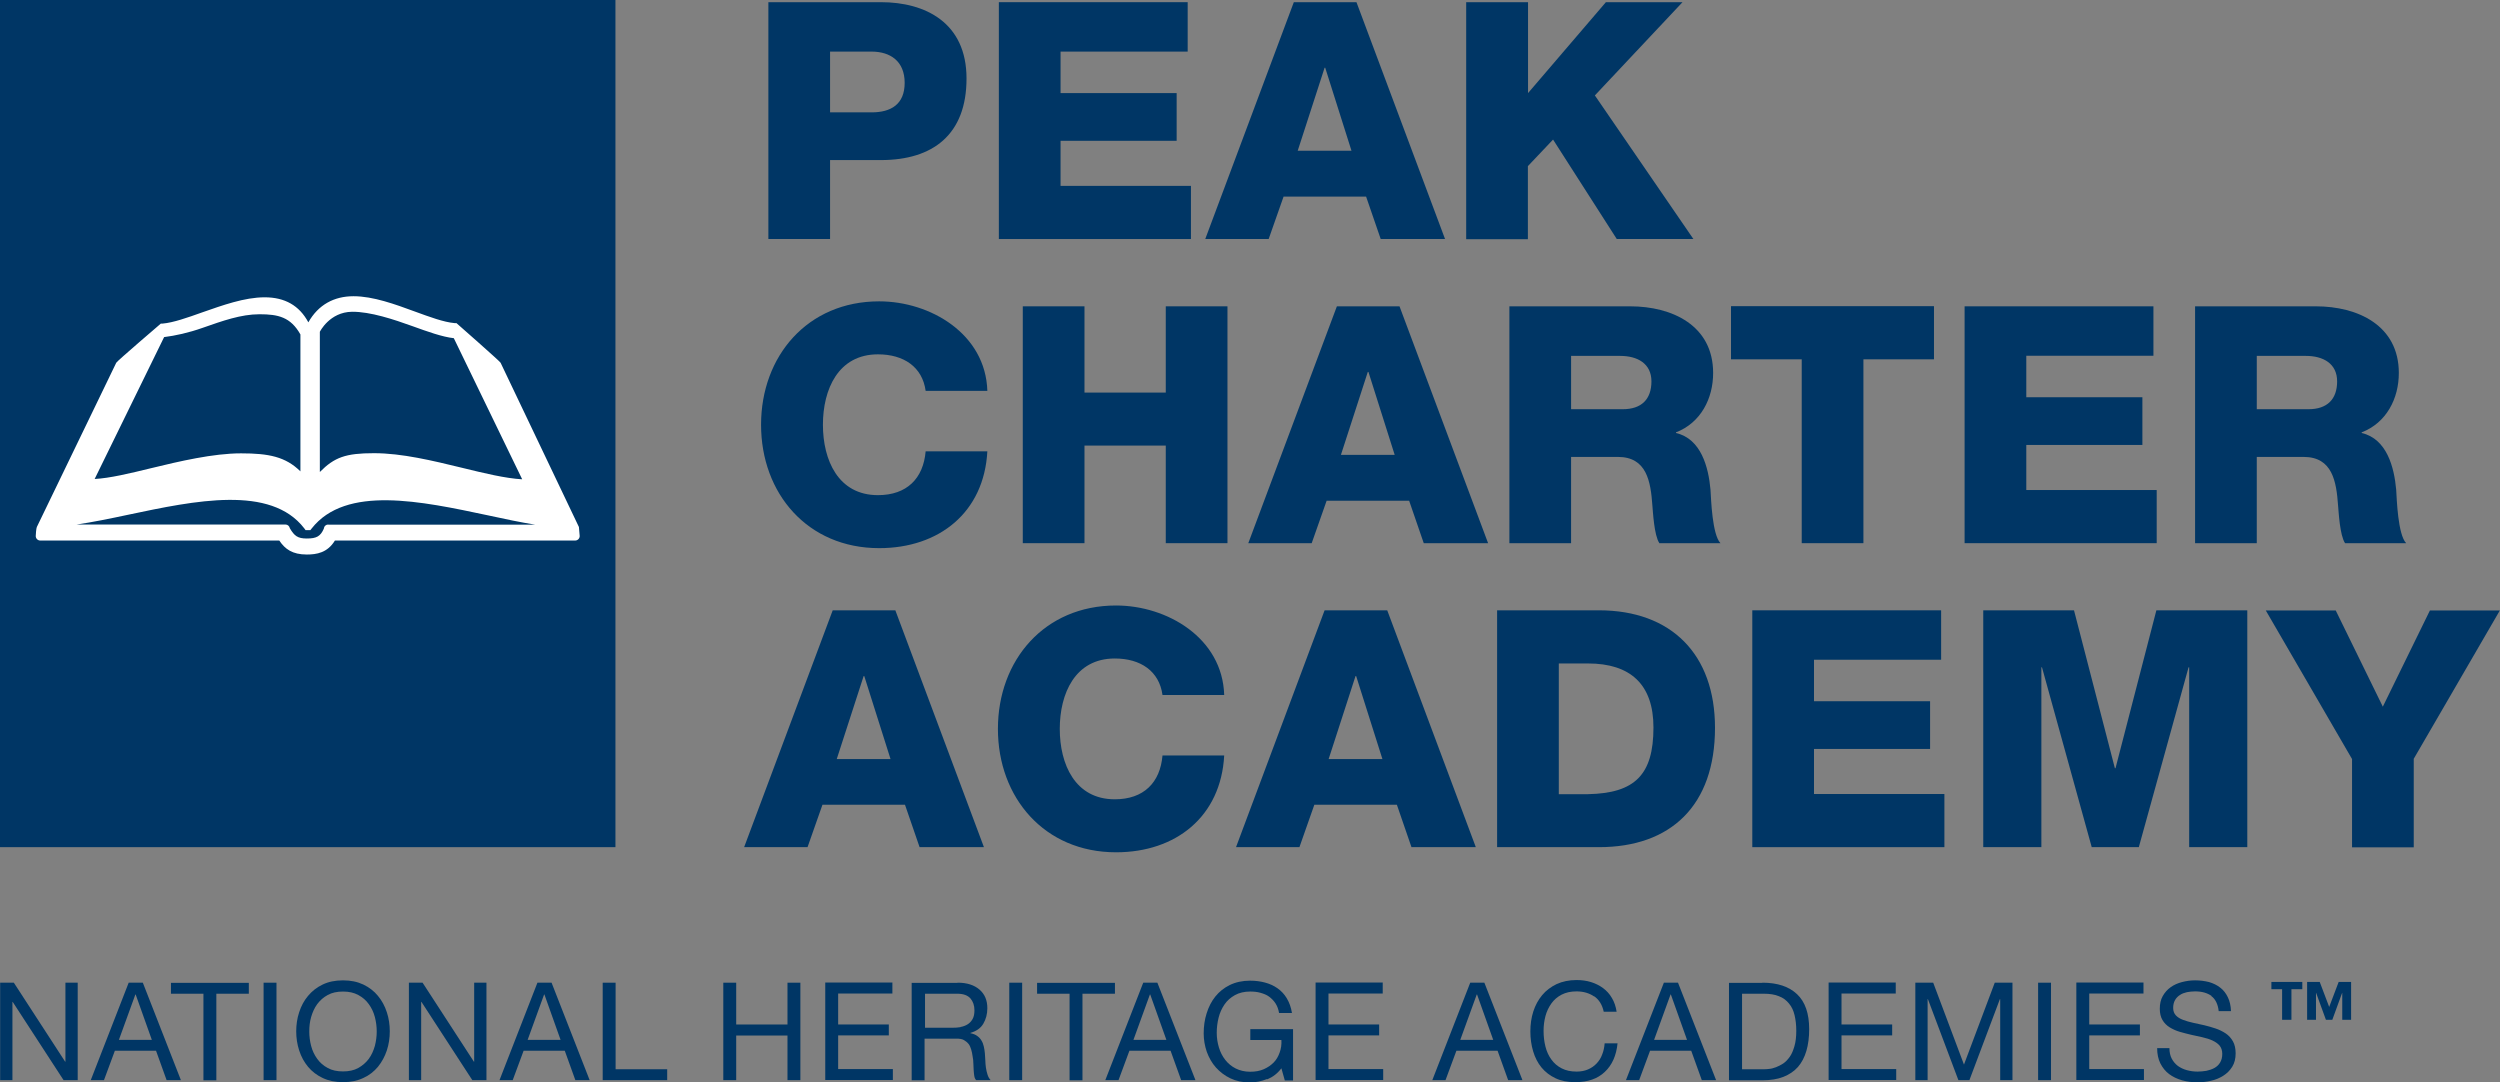 <?xml version="1.0" encoding="UTF-8"?><svg id="Layer_1" xmlns="http://www.w3.org/2000/svg" width="160.86" height="69.64" viewBox="0 0 160.86 69.64"><rect x="0" y="0" width="160.86" height="69.64" fill="#808080" stroke="none"/><defs><style>.cls-1{fill:#fff;}.cls-2{fill:#003665;}</style></defs><rect class="cls-2" width="39.6" height="54.51"/><path class="cls-1" d="M21.12,33.75c-.14,0-.26.1-.28.24v.02c-.22.5-.47.64-1.1.64-.59,0-.8-.17-1.09-.66h0c-.03-.14-.14-.24-.28-.24H4.93c1.02-.15,2.15-.38,3.32-.63,4.3-.91,9.17-1.93,11.33.88l.08.11h.31l.08-.1c2.2-2.81,7.06-1.76,11.35-.85,1.06.23,2.09.45,3.04.6h-13.32ZM10.56,21.69c.71-.09,1.56-.27,2.49-.6,1.26-.44,2.45-.87,3.65-.87s2,.18,2.63,1.3v8.81c-.95-.94-2.03-1.16-3.82-1.16s-3.96.51-5.81.96c-1.35.33-2.64.64-3.61.69l4.47-9.13ZM22.65,20.06c1.18-.01,2.68.49,3.9.93.94.34,1.91.69,2.65.77l4.4,9.08c-1.08-.06-2.44-.39-3.87-.74-1.9-.46-3.86-.94-5.67-.94s-2.54.26-3.48,1.21v-9.02s.62-1.27,2.07-1.29ZM37.25,33.91l-5.04-10.57c-.05-.1-2.84-2.55-2.84-2.55h-.12c-.7-.06-1.61-.4-2.57-.75-1.25-.46-2.67-.98-3.93-.98s-2.27.55-2.91,1.68c-.58-1.08-1.51-1.61-2.81-1.61s-2.73.52-4.02.97c-.95.34-1.86.66-2.54.72h-.12s-2.83,2.42-2.87,2.52l-5.11,10.57c-.04.09-.07.48-.07.58,0,.16.13.29.29.29h15.38c.37.55.84.9,1.77.9.63,0,1.33-.11,1.81-.9h15.46c.16,0,.29-.13.29-.29"/><path class="cls-2" d="M49.44.14h7.24c2.84,0,5.51,1.3,5.51,4.91s-2.16,5.25-5.51,5.25h-3.27v5.08h-3.97V.14ZM53.41,7.23h2.67c1.24,0,2.13-.51,2.13-1.9s-.92-2.01-2.13-2.01h-2.67v3.91Z"/><path class="cls-2" d="M64.27.14h12.15v3.18h-8.18v2.67h7.47v3.07h-7.47v2.9h8.39v3.42h-12.36V.14Z"/><path class="cls-2" d="M83.25.14h4.03l5.7,15.24h-4.14l-.94-2.73h-5.31l-.96,2.73h-4.08L83.25.14ZM83.5,9.7h3.46l-1.69-5.34h-.04l-1.73,5.34Z"/><path class="cls-2" d="M94.35.14h3.97v5.85L103.33.14h4.93l-5.64,6,6.34,9.24h-4.93l-4.1-6.4-1.62,1.71v4.7h-3.97V.14Z"/><path class="cls-2" d="M59.56,25.15c-.21-1.54-1.41-2.35-3.07-2.35-2.56,0-3.54,2.26-3.54,4.53s.98,4.53,3.54,4.53c1.86,0,2.92-1.07,3.07-2.82h3.97c-.21,3.93-3.1,6.23-6.96,6.23-4.61,0-7.6-3.52-7.6-7.94s2.99-7.94,7.6-7.94c3.29,0,6.85,2.09,6.96,5.76h-3.97Z"/><path class="cls-2" d="M65.81,19.71h3.97v5.55h5.23v-5.55h3.97v15.24h-3.97v-6.28h-5.23v6.28h-3.97v-15.24Z"/><path class="cls-2" d="M86.02,19.71h4.03l5.7,15.24h-4.14l-.94-2.73h-5.31l-.96,2.73h-4.08l5.7-15.24ZM86.28,29.27h3.46l-1.69-5.34h-.04l-1.73,5.34Z"/><path class="cls-2" d="M97.12,19.71h7.77c2.69,0,5.34,1.22,5.34,4.29,0,1.64-.79,3.2-2.39,3.82v.04c1.62.38,2.09,2.2,2.22,3.65.04.64.11,2.88.64,3.44h-3.93c-.34-.51-.41-2.01-.45-2.43-.11-1.54-.36-3.12-2.22-3.12h-3.01v5.55h-3.97v-15.24ZM101.09,26.33h3.33c1.2,0,1.84-.64,1.84-1.79s-.9-1.64-2.01-1.64h-3.16v3.44Z"/><path class="cls-2" d="M124.45,23.12h-4.55v11.83h-3.97v-11.83h-4.55v-3.42h13.06v3.42Z"/><path class="cls-2" d="M126.41,19.71h12.15v3.18h-8.18v2.67h7.47v3.07h-7.47v2.9h8.39v3.42h-12.36v-15.24Z"/><path class="cls-2" d="M141.24,19.71h7.77c2.69,0,5.34,1.22,5.34,4.29,0,1.64-.79,3.2-2.39,3.82v.04c1.62.38,2.09,2.2,2.22,3.65.04.64.11,2.88.64,3.44h-3.93c-.34-.51-.41-2.01-.45-2.43-.11-1.54-.36-3.12-2.22-3.12h-3.01v5.55h-3.97v-15.24ZM145.21,26.33h3.33c1.2,0,1.84-.64,1.84-1.79s-.9-1.64-2.01-1.64h-3.16v3.44Z"/><path class="cls-2" d="M53.58,39.27h4.03l5.7,15.24h-4.14l-.94-2.73h-5.31l-.96,2.73h-4.08l5.7-15.24ZM53.84,48.84h3.46l-1.69-5.34h-.04l-1.73,5.34Z"/><path class="cls-2" d="M74.8,44.72c-.21-1.54-1.41-2.35-3.07-2.35-2.56,0-3.54,2.26-3.54,4.53s.98,4.53,3.54,4.53c1.86,0,2.92-1.07,3.07-2.82h3.97c-.21,3.93-3.1,6.23-6.96,6.23-4.61,0-7.6-3.52-7.6-7.94s2.99-7.94,7.6-7.94c3.29,0,6.85,2.09,6.96,5.76h-3.97Z"/><path class="cls-2" d="M85.23,39.27h4.03l5.7,15.24h-4.14l-.94-2.73h-5.31l-.96,2.73h-4.08l5.7-15.24ZM85.49,48.84h3.46l-1.69-5.34h-.04l-1.73,5.34Z"/><path class="cls-2" d="M96.33,39.27h6.55c4.67,0,7.47,2.84,7.47,7.56,0,5-2.84,7.68-7.47,7.68h-6.55v-15.24ZM100.3,51.1h1.88c3.01-.06,4.21-1.24,4.21-4.29,0-2.78-1.49-4.12-4.21-4.12h-1.88v8.41Z"/><path class="cls-2" d="M112.75,39.27h12.15v3.18h-8.18v2.67h7.47v3.07h-7.47v2.9h8.39v3.42h-12.36v-15.24Z"/><path class="cls-2" d="M127.6,39.27h5.85l2.63,10.16h.04l2.63-10.16h5.85v15.24h-3.74v-11.57h-.04l-3.2,11.57h-3.03l-3.2-11.57h-.04v11.57h-3.74v-15.24Z"/><path class="cls-2" d="M155.31,48.84v5.68h-3.97v-5.68l-5.55-9.56h4.5l3.03,6.19,3.03-6.19h4.5l-5.55,9.56Z"/><path class="cls-2" d="M147.44,63.65v1.97h-.6v-1.97h-.69v-.47h1.99v.47h-.69ZM150.71,65.62v-1.73h-.01l-.63,1.73h-.41l-.63-1.73h-.01v1.73h-.57v-2.44h.81l.61,1.61.61-1.61h.8v2.44h-.57Z"/><path class="cls-2" d="M.89,63.23l3.3,5.08h.02v-5.08h.79v6.27h-.91l-3.27-5.03h-.02v5.03h-.79v-6.27h.89Z"/><path class="cls-2" d="M9.19,63.23l2.45,6.27h-.92l-.68-1.89h-2.65l-.7,1.89h-.85l2.44-6.27h.92ZM9.77,66.91l-1.04-2.92h-.02l-1.06,2.92h2.12Z"/><path class="cls-2" d="M11,63.94v-.7h5.01v.7h-2.09v5.57h-.83v-5.57h-2.09Z"/><path class="cls-2" d="M17.79,63.23v6.27h-.83v-6.27h.83Z"/><path class="cls-2" d="M19.25,65.13c.13-.4.31-.74.57-1.05.25-.3.56-.55.94-.73.37-.18.81-.27,1.31-.27s.93.09,1.31.27c.37.18.69.42.94.73.25.3.44.65.57,1.05.13.39.19.81.19,1.23s-.06.84-.19,1.23c-.13.39-.32.74-.57,1.05-.25.3-.56.55-.94.72-.38.18-.81.27-1.31.27s-.93-.09-1.31-.27-.69-.42-.94-.72-.44-.65-.57-1.05c-.13-.4-.19-.81-.19-1.23s.06-.84.19-1.23ZM20.02,67.3c.08.31.21.58.39.83.18.25.4.44.68.59.27.15.6.22.98.22s.71-.07.98-.22c.27-.15.5-.35.68-.59.18-.25.3-.52.39-.83.08-.31.12-.62.12-.93s-.04-.63-.12-.93c-.08-.31-.21-.58-.39-.83-.18-.25-.4-.44-.68-.59-.28-.15-.6-.22-.98-.22s-.71.07-.98.22c-.28.15-.5.35-.68.59-.18.25-.3.52-.39.83s-.12.62-.12.93.04.63.12.93Z"/><path class="cls-2" d="M27.19,63.23l3.3,5.08h.02v-5.08h.79v6.27h-.91l-3.27-5.03h-.02v5.03h-.79v-6.27h.89Z"/><path class="cls-2" d="M35.49,63.23l2.45,6.27h-.92l-.68-1.89h-2.65l-.7,1.89h-.85l2.44-6.27h.92ZM36.07,66.91l-1.04-2.92h-.02l-1.06,2.92h2.12Z"/><path class="cls-2" d="M39.61,63.23v5.57h3.32v.7h-4.15v-6.27h.83Z"/><path class="cls-2" d="M47.37,63.23v2.69h3.3v-2.69h.83v6.27h-.83v-2.87h-3.3v2.87h-.83v-6.27h.83Z"/><path class="cls-2" d="M57.42,63.23v.7h-3.49v1.99h3.26v.7h-3.26v2.17h3.52v.7h-4.35v-6.27h4.33Z"/><path class="cls-2" d="M61.62,63.23c.6,0,1.06.15,1.4.44.34.29.51.69.51,1.2,0,.38-.09.71-.26,1-.17.29-.45.48-.83.59v.02c.18.04.33.09.44.18.11.08.21.18.27.29.07.11.12.24.15.38.03.14.06.29.07.44.01.15.02.31.03.47,0,.16.02.31.04.47.02.15.06.3.1.43.04.14.11.26.2.36h-.93c-.06-.06-.1-.15-.12-.26s-.03-.24-.04-.37c0-.14-.01-.29-.02-.44,0-.16-.02-.31-.05-.47-.02-.15-.05-.3-.09-.43s-.09-.26-.17-.36c-.08-.1-.18-.18-.3-.25s-.29-.09-.49-.09h-2.04v2.68h-.83v-6.27h2.95ZM61.8,66.08c.18-.03.33-.09.46-.17.13-.08.24-.2.32-.34s.12-.33.12-.56c0-.32-.09-.57-.26-.77-.18-.2-.46-.3-.85-.3h-2.07v2.19h1.74c.19,0,.38-.01.55-.04Z"/><path class="cls-2" d="M65.77,63.23v6.27h-.83v-6.27h.83Z"/><path class="cls-2" d="M66.73,63.94v-.7h5.01v.7h-2.09v5.57h-.83v-5.57h-2.09Z"/><path class="cls-2" d="M74.47,63.23l2.45,6.27h-.92l-.68-1.89h-2.65l-.7,1.89h-.85l2.44-6.27h.92ZM75.05,66.91l-1.04-2.92h-.02l-1.06,2.92h2.12Z"/><path class="cls-2" d="M81.53,69.43c-.36.14-.73.22-1.1.22-.47,0-.89-.09-1.25-.26s-.68-.41-.94-.7c-.26-.29-.45-.63-.59-1.01-.13-.38-.2-.78-.2-1.18,0-.46.06-.89.19-1.3.13-.41.31-.77.56-1.08.25-.31.56-.56.93-.74.37-.18.81-.28,1.3-.28.34,0,.66.04.96.12.3.08.57.2.81.37.24.17.44.38.6.65s.27.57.33.94h-.83c-.04-.24-.12-.45-.23-.62-.11-.17-.25-.31-.41-.43s-.35-.19-.56-.25c-.21-.06-.43-.08-.66-.08-.38,0-.71.08-.98.23s-.5.35-.67.6c-.17.25-.3.53-.38.85-.08.32-.12.65-.12.98s.05.64.14.94c.09.3.23.57.41.8.18.23.41.42.67.55s.57.21.93.21c.33,0,.62-.05.87-.16.25-.11.46-.25.64-.43s.3-.4.39-.65c.09-.25.13-.52.11-.8h-2v-.7h2.75v3.3h-.53l-.22-.78c-.25.33-.55.56-.91.71Z"/><path class="cls-2" d="M88.97,63.23v.7h-3.49v1.99h3.26v.7h-3.26v2.17h3.52v.7h-4.35v-6.27h4.33Z"/><path class="cls-2" d="M95.51,63.23l2.45,6.27h-.92l-.68-1.89h-2.65l-.7,1.89h-.85l2.44-6.27h.92ZM96.08,66.91l-1.04-2.92h-.02l-1.06,2.92h2.12Z"/><path class="cls-2" d="M102.58,64.12c-.32-.22-.7-.33-1.14-.33-.37,0-.69.07-.96.21-.27.14-.49.33-.66.57s-.3.51-.38.81c-.08.3-.12.62-.12.95,0,.36.04.69.12,1.01.08.32.21.6.38.83.17.24.39.43.66.57s.59.21.97.21c.27,0,.52-.05.73-.14.21-.09.4-.22.55-.38.15-.16.28-.35.36-.58.09-.22.14-.46.16-.72h.83c-.08.79-.35,1.4-.82,1.84-.46.44-1.09.66-1.9.66-.49,0-.91-.08-1.27-.25-.36-.17-.66-.4-.9-.69-.24-.29-.42-.64-.54-1.04-.12-.4-.18-.83-.18-1.28s.06-.89.19-1.29.32-.75.57-1.05c.25-.3.56-.53.93-.71.37-.17.8-.26,1.28-.26.33,0,.64.04.93.13s.55.22.78.39c.23.17.42.38.57.64.15.25.25.55.3.88h-.83c-.09-.44-.3-.78-.62-1Z"/><path class="cls-2" d="M107.97,63.23l2.45,6.27h-.92l-.68-1.89h-2.65l-.7,1.89h-.85l2.44-6.27h.92ZM108.55,66.91l-1.04-2.92h-.02l-1.06,2.92h2.12Z"/><path class="cls-2" d="M113.4,63.23c.97,0,1.71.25,2.23.74s.78,1.24.78,2.25c0,.53-.06.99-.18,1.4-.12.41-.3.75-.54,1.03-.25.28-.56.49-.94.64s-.83.22-1.35.22h-2.15v-6.27h2.15ZM113.47,68.8c.09,0,.21,0,.35-.02.14-.01.29-.05.45-.11.16-.06.31-.14.47-.24.16-.11.29-.25.42-.43s.22-.41.3-.68.12-.6.12-.99-.04-.71-.11-1.01c-.07-.3-.19-.55-.36-.75-.17-.21-.38-.37-.65-.47-.26-.11-.59-.16-.97-.16h-1.4v4.86h1.39Z"/><path class="cls-2" d="M121.98,63.23v.7h-3.49v1.99h3.26v.7h-3.26v2.17h3.52v.7h-4.35v-6.27h4.33Z"/><path class="cls-2" d="M124.39,63.23l1.98,5.27,1.98-5.27h1.14v6.27h-.79v-5.21h-.02l-1.96,5.21h-.71l-1.96-5.21h-.02v5.21h-.79v-6.27h1.14Z"/><path class="cls-2" d="M131.97,63.23v6.27h-.83v-6.27h.83Z"/><path class="cls-2" d="M137.92,63.23v.7h-3.49v1.99h3.26v.7h-3.26v2.17h3.52v.7h-4.35v-6.27h4.33Z"/><path class="cls-2" d="M142.31,64.09c-.28-.2-.63-.3-1.07-.3-.18,0-.35.02-.52.05-.17.04-.32.09-.45.18-.13.08-.24.19-.32.33s-.12.31-.12.51c0,.19.06.35.17.47s.27.22.46.29.41.14.65.19c.24.05.48.1.73.16.25.06.49.13.73.21.24.08.45.19.65.32.19.13.34.3.46.51.11.2.17.46.17.77,0,.33-.07.62-.22.86-.15.24-.34.43-.58.58s-.5.26-.79.32c-.29.07-.58.1-.86.1-.35,0-.68-.04-1-.13-.31-.09-.59-.22-.83-.4s-.42-.41-.56-.68c-.14-.28-.21-.61-.21-.99h.79c0,.26.05.49.15.68s.24.35.4.47c.17.12.36.21.58.27.22.06.45.09.68.09.19,0,.38-.02.57-.05.19-.04.36-.1.51-.18.15-.08.28-.2.37-.35.09-.15.14-.33.14-.56,0-.22-.06-.39-.17-.53-.11-.13-.27-.24-.46-.33s-.41-.15-.65-.21c-.24-.05-.48-.11-.73-.16-.25-.06-.49-.12-.73-.19-.24-.07-.45-.17-.65-.29-.19-.12-.34-.27-.46-.47-.11-.19-.17-.43-.17-.72,0-.32.06-.59.19-.82.13-.23.3-.42.51-.57.21-.15.46-.26.73-.33.27-.07.55-.11.84-.11.32,0,.62.04.9.11.27.08.52.2.72.36.21.16.37.37.49.62.12.25.19.55.2.89h-.79c-.05-.45-.21-.78-.49-.98Z"/></svg>